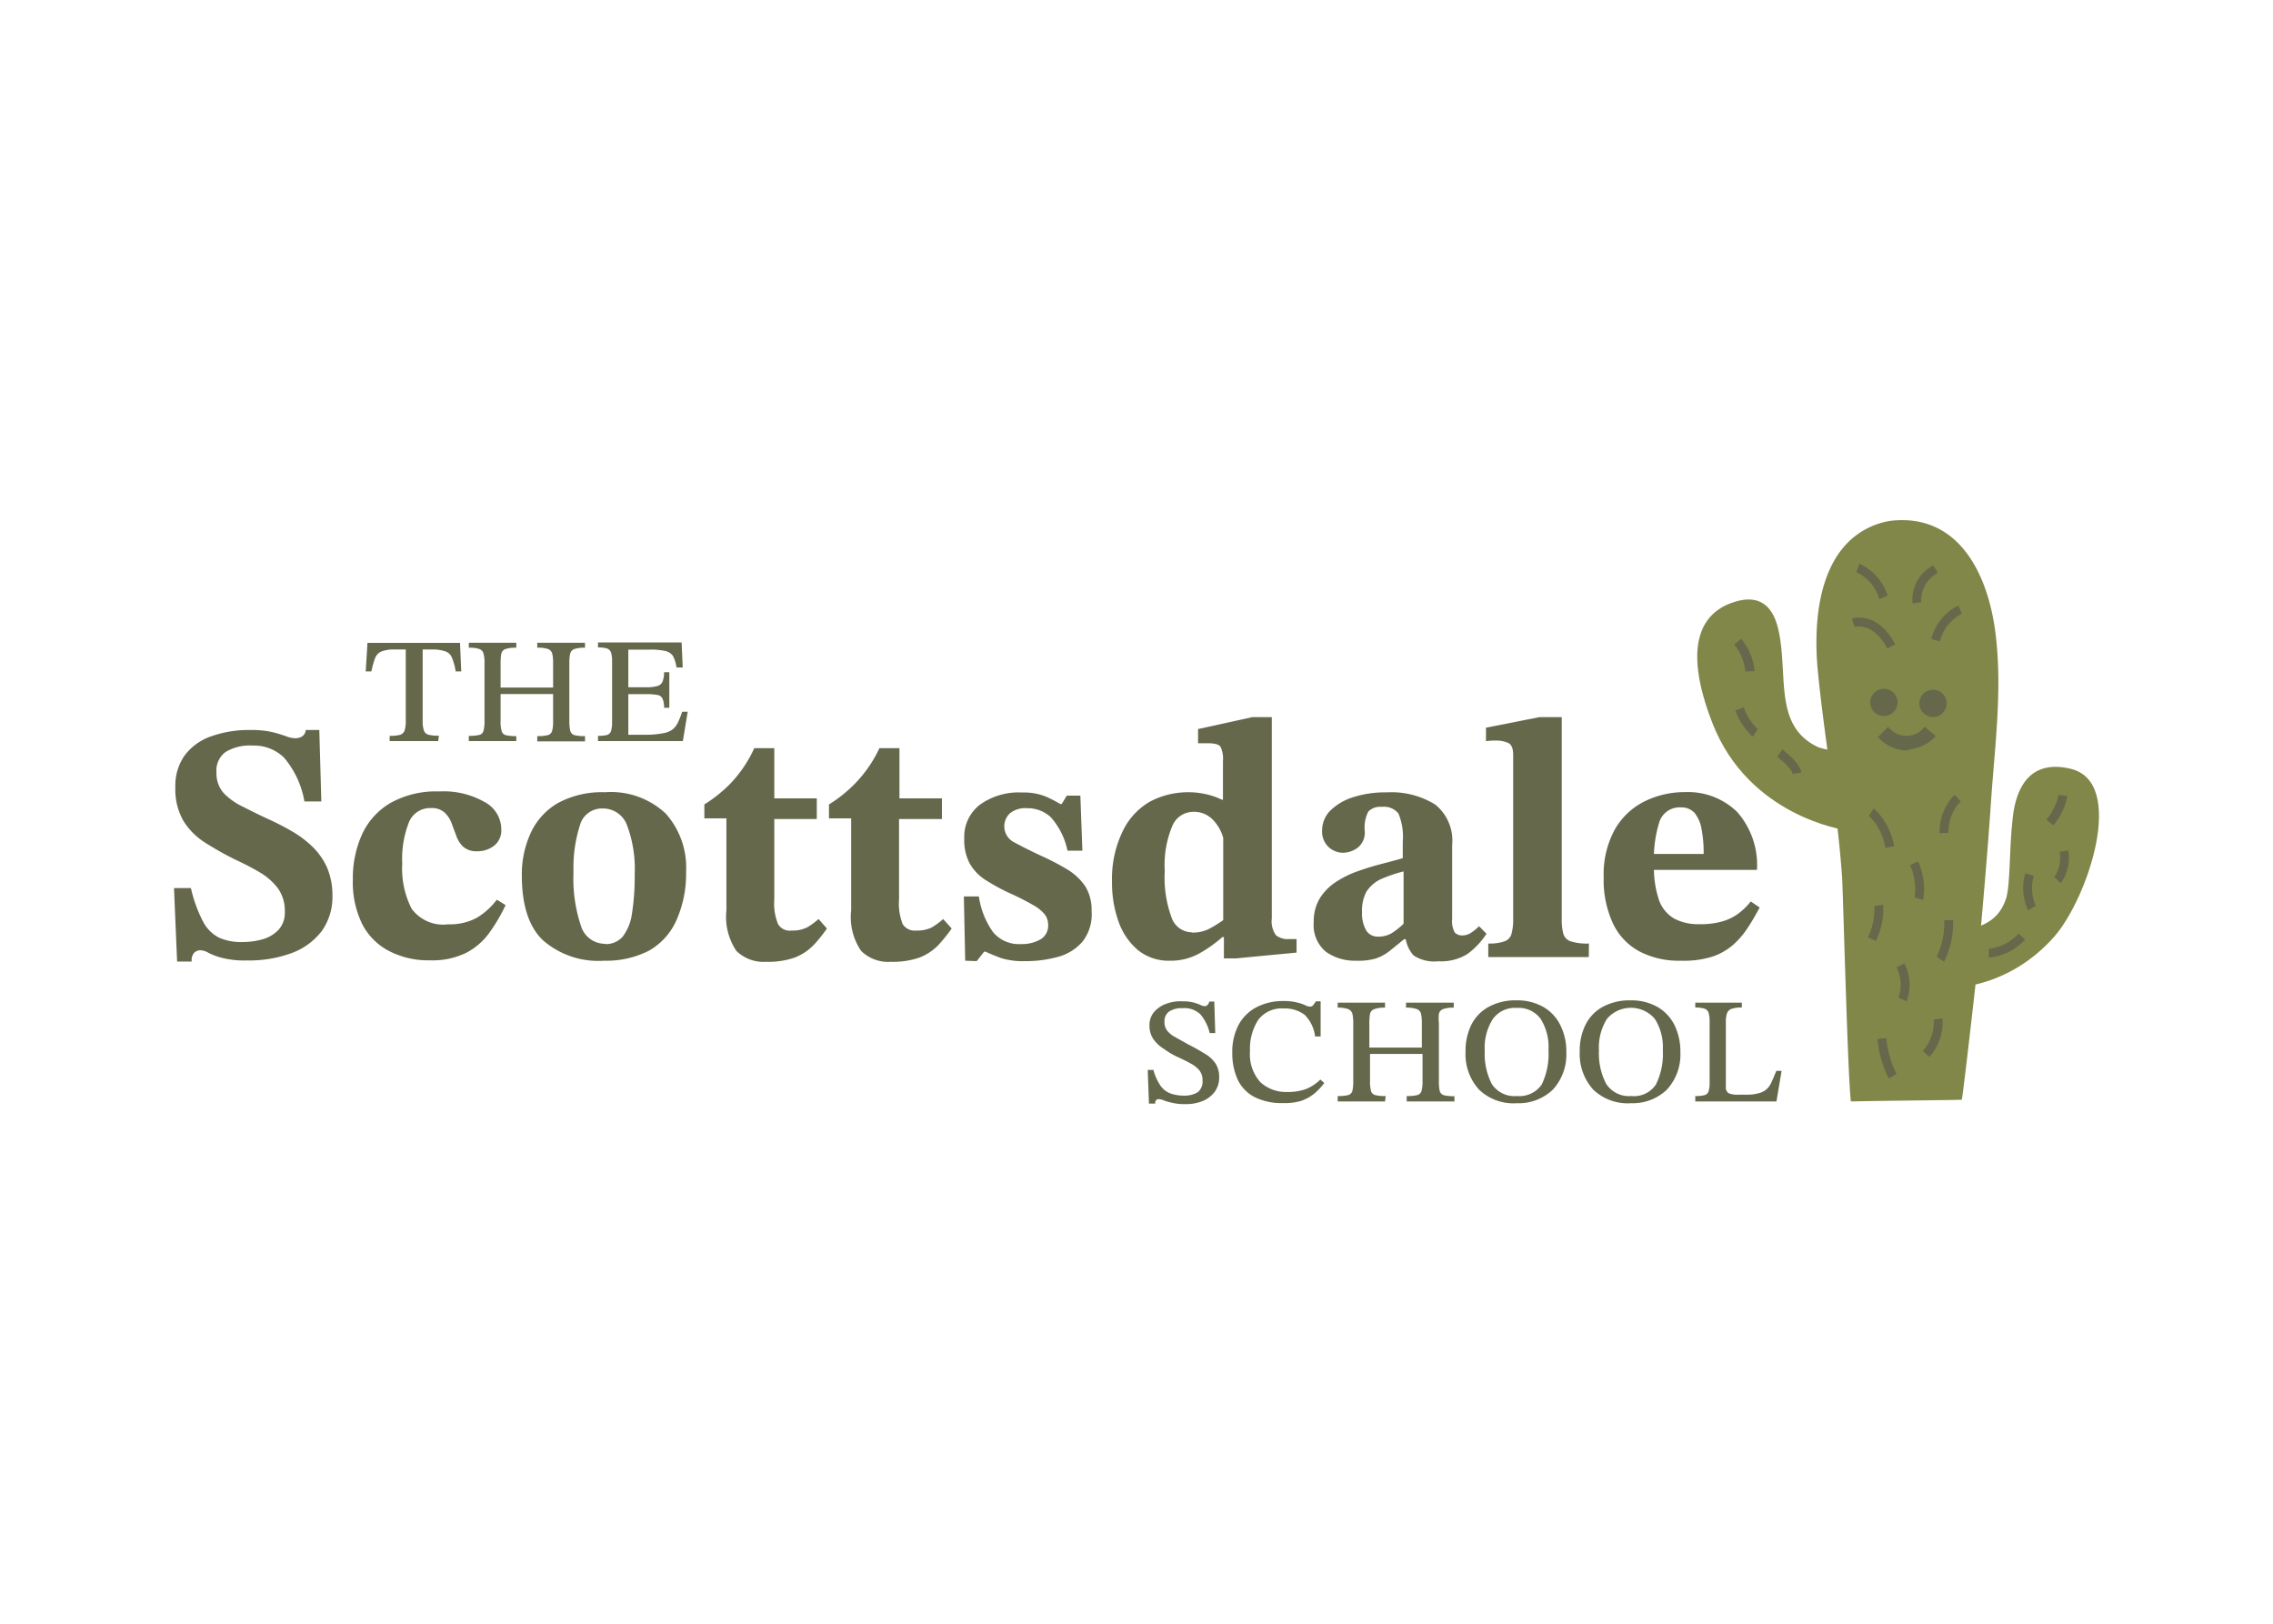 <?xml version="1.0" encoding="UTF-8"?> <svg xmlns="http://www.w3.org/2000/svg" id="b2eef8b2-8bc1-4052-90af-7f287e6cdf69" data-name="Layer 1" viewBox="0 0 168 120"><defs><style>.b0a6ef58-8ff9-466d-8891-ab12d56b27a5{fill:#66684c;}.af36c534-a4e5-4080-99f6-7370a1020595{fill:#818748;}</style></defs><path class="b0a6ef58-8ff9-466d-8891-ab12d56b27a5" d="M14.17,71.06H13.09l-.23-5.43h1.25a10.26,10.26,0,0,0,.9,2.48A2.73,2.73,0,0,0,16.2,69.3a4,4,0,0,0,1.71.32,5.42,5.42,0,0,0,1.52-.21,2.57,2.57,0,0,0,1.16-.7,1.85,1.85,0,0,0,.46-1.32,2.84,2.84,0,0,0-.53-1.77,4.67,4.67,0,0,0-1.37-1.18c-.56-.33-1.17-.64-1.82-.94a24.42,24.42,0,0,1-2.16-1.22,5.05,5.05,0,0,1-1.61-1.61,4.67,4.67,0,0,1-.6-2.5,3.87,3.87,0,0,1,.68-2.33,4.11,4.11,0,0,1,1.93-1.41,8.31,8.31,0,0,1,3-.48,6.71,6.71,0,0,1,1.57.16,9.46,9.46,0,0,1,1,.3,2.05,2.05,0,0,0,.7.15,1,1,0,0,0,.46-.12.62.62,0,0,0,.3-.49h1l.15,5.28H22.5A6.77,6.77,0,0,0,21,56a3.17,3.17,0,0,0-2.32-.9,3.47,3.47,0,0,0-2,.47A1.69,1.69,0,0,0,16,57.09a2.2,2.2,0,0,0,.53,1.52,4.8,4.8,0,0,0,1.41,1c.58.3,1.21.61,1.88.92a19.26,19.26,0,0,1,1.75.9,7.74,7.74,0,0,1,1.52,1.14,5,5,0,0,1,1.08,1.54,5.16,5.16,0,0,1,.4,2.07,4.34,4.34,0,0,1-.79,2.63,4.94,4.94,0,0,1-2.21,1.62,9.08,9.08,0,0,1-3.31.55,6.79,6.79,0,0,1-1.85-.19,5.11,5.11,0,0,1-1-.37,1.22,1.22,0,0,0-.61-.19.61.61,0,0,0-.47.21A.85.85,0,0,0,14.17,71.06Z"></path><path class="b0a6ef58-8ff9-466d-8891-ab12d56b27a5" d="M36.72,66.49l.65.4a13.05,13.05,0,0,1-1.17,2,4.89,4.89,0,0,1-1.71,1.51,5.64,5.64,0,0,1-2.72.57,6.27,6.27,0,0,1-3-.68,4.62,4.62,0,0,1-2-2,7,7,0,0,1-.69-3.28,7.83,7.83,0,0,1,.69-3.37,5.18,5.18,0,0,1,2.11-2.31,6.92,6.92,0,0,1,3.58-.84,6.11,6.11,0,0,1,3.37.79,2.28,2.28,0,0,1,1.22,2,1.44,1.44,0,0,1-.54,1.23,2,2,0,0,1-1.27.4,1.46,1.46,0,0,1-1-.33,2,2,0,0,1-.51-.8c-.12-.32-.24-.63-.35-.94a2.06,2.06,0,0,0-.52-.79,1.39,1.39,0,0,0-1-.33,1.68,1.68,0,0,0-1.64,1.06,7.43,7.43,0,0,0-.49,3.06,6.5,6.5,0,0,0,.69,3.31,2.89,2.89,0,0,0,2.7,1.16,4.24,4.24,0,0,0,2.1-.47A5.17,5.17,0,0,0,36.72,66.49Z"></path><path class="b0a6ef58-8ff9-466d-8891-ab12d56b27a5" d="M44.65,71a6.23,6.23,0,0,1-4.52-1.51Q38.57,68,38.57,64.7a7.28,7.28,0,0,1,.66-3.15,4.93,4.93,0,0,1,2-2.2,6.84,6.84,0,0,1,3.48-.8,5.91,5.91,0,0,1,4.5,1.58,6,6,0,0,1,1.5,4.3A8.43,8.43,0,0,1,50,68,4.84,4.84,0,0,1,48,70.24,6.89,6.89,0,0,1,44.65,71Zm.08-1.23a1.63,1.63,0,0,0,1.3-.56,3.58,3.58,0,0,0,.68-1.7,17.24,17.24,0,0,0,.2-2.86A9.26,9.26,0,0,0,46.35,61a1.89,1.89,0,0,0-1.82-1.25A1.68,1.68,0,0,0,42.86,61a10.25,10.25,0,0,0-.47,3.43,11,11,0,0,0,.55,4A1.86,1.86,0,0,0,44.73,69.75Z"></path><path class="b0a6ef58-8ff9-466d-8891-ab12d56b27a5" d="M60.5,67.92l.62.7a10.72,10.72,0,0,1-1,1.24,3.94,3.94,0,0,1-1.36.9,5.9,5.9,0,0,1-2.13.32,2.88,2.88,0,0,1-2.2-.8,4.49,4.49,0,0,1-.74-3v-6.8H52.06V59.45a10.3,10.3,0,0,0,2-1.62,9.51,9.51,0,0,0,1.69-2.54h1.48V59h3.14v1.53H57.23v5.93a4,4,0,0,0,.28,1.84,1,1,0,0,0,1,.47,2.42,2.42,0,0,0,1.14-.23A5.25,5.25,0,0,0,60.5,67.92Z"></path><path class="b0a6ef58-8ff9-466d-8891-ab12d56b27a5" d="M69.71,67.92l.63.7a11.81,11.81,0,0,1-1,1.24,3.94,3.94,0,0,1-1.36.9,6,6,0,0,1-2.13.32,2.85,2.85,0,0,1-2.2-.8,4.43,4.43,0,0,1-.74-3v-6.8H61.27V59.45a10,10,0,0,0,2-1.62A9.52,9.52,0,0,0,65,55.29h1.48V59h3.14v1.53H66.45v5.93a4.14,4.14,0,0,0,.27,1.84,1.05,1.05,0,0,0,1,.47,2.44,2.44,0,0,0,1.15-.23A5.65,5.65,0,0,0,69.71,67.92Z"></path><path class="b0a6ef58-8ff9-466d-8891-ab12d56b27a5" d="M71.34,71l-.1-4.75h1.11a6,6,0,0,0,1.05,2.64,2.48,2.48,0,0,0,2.06.88,2.75,2.75,0,0,0,1.45-.35,1.17,1.17,0,0,0,.56-1.06,1.33,1.33,0,0,0-.22-.74,2.81,2.81,0,0,0-.85-.71A19.33,19.33,0,0,0,74.61,66a15.14,15.14,0,0,1-1.82-1,3.51,3.51,0,0,1-1.13-1.21,3.67,3.67,0,0,1-.39-1.8,3,3,0,0,1,1.13-2.5,4.9,4.9,0,0,1,3.16-.92,4.27,4.27,0,0,1,1.81.33,10.46,10.46,0,0,1,1,.52h.1l.38-.62h1L80,62.87h-1.1a5.35,5.35,0,0,0-1.23-2.47,2.5,2.5,0,0,0-1.76-.67,1.78,1.78,0,0,0-1.28.39,1.32,1.32,0,0,0,.33,2.13c.48.26,1.16.61,2,1a18.8,18.8,0,0,1,1.92,1,4.36,4.36,0,0,1,1.32,1.23,3.28,3.28,0,0,1,.48,1.85A3.24,3.24,0,0,1,80,69.6a3.64,3.64,0,0,1-1.82,1.12,8.86,8.86,0,0,1-2.42.31A5.48,5.48,0,0,1,74,70.81c-.42-.16-.81-.31-1.16-.48h-.1l-.55.7Z"></path><path class="b0a6ef58-8ff9-466d-8891-ab12d56b27a5" d="M86.49,71a3.61,3.61,0,0,1-2.39-.79,4.86,4.86,0,0,1-1.43-2.11,8.49,8.49,0,0,1-.48-2.93A8.05,8.05,0,0,1,83,61.39,5,5,0,0,1,85,59.24a6,6,0,0,1,2.87-.69,5.58,5.58,0,0,1,1.2.13,5.19,5.19,0,0,1,1.24.42h.08V56.24a2,2,0,0,0-.19-1.07c-.13-.16-.43-.24-.92-.24l-.73,0V53.88l4-.88H94V67.87a1.79,1.79,0,0,0,.3,1.24,1.42,1.42,0,0,0,1,.29h.53v1l-4.5.43h-.87V69.25h-.11a9.84,9.84,0,0,1-1.65,1.18A4.34,4.34,0,0,1,86.49,71Zm1.6-2.08a2.69,2.69,0,0,0,1.21-.24A9.34,9.34,0,0,0,90.41,68V61.92a3.14,3.14,0,0,0-.71-1.28A1.93,1.93,0,0,0,88.14,60a1.67,1.67,0,0,0-1.5,1.06,7.43,7.43,0,0,0-.55,3.31,8.49,8.49,0,0,0,.5,3.43A1.6,1.6,0,0,0,88.09,68.9Z"></path><path class="b0a6ef58-8ff9-466d-8891-ab12d56b27a5" d="M100.25,71A3.71,3.71,0,0,1,98,70.34a2.56,2.56,0,0,1-.9-2.2,3.28,3.28,0,0,1,.46-1.77,3.94,3.94,0,0,1,1.18-1.19,7.45,7.45,0,0,1,1.6-.79c.59-.21,1.18-.39,1.76-.54s1.11-.29,1.58-.43v-1.2a4.49,4.49,0,0,0-.32-2.1,1.37,1.37,0,0,0-1.23-.49,1.23,1.23,0,0,0-1,.35,2.59,2.59,0,0,0-.26,1.43,1.43,1.43,0,0,1-.51,1.23,1.87,1.87,0,0,1-1.15.38,1.59,1.59,0,0,1-1-.41,1.57,1.57,0,0,1-.49-1.27,2.08,2.08,0,0,1,.57-1.4,4.17,4.17,0,0,1,1.65-1,7.59,7.59,0,0,1,2.52-.38,6.16,6.16,0,0,1,3.62.9,3.42,3.42,0,0,1,1.25,3v5.45a1.74,1.74,0,0,0,.19,1,.74.74,0,0,0,.59.22,1.11,1.11,0,0,0,.62-.2,3.27,3.27,0,0,0,.59-.48l.55.56a5.84,5.84,0,0,1-1.39,1.48,3.66,3.66,0,0,1-2.17.55,2.77,2.77,0,0,1-1.83-.43,2.4,2.4,0,0,1-.61-1.48l-.13-.5V64.4A10.83,10.83,0,0,0,102,65a2.6,2.6,0,0,0-1,.89,2.94,2.94,0,0,0-.33,1.51A2.53,2.53,0,0,0,101,68.8a1,1,0,0,0,.87.42,1.89,1.89,0,0,0,1-.26A5.64,5.64,0,0,0,104,68l.16,1.41h-.38l-1.07.87a3.63,3.63,0,0,1-1,.55A4.6,4.6,0,0,1,100.25,71Z"></path><path class="b0a6ef58-8ff9-466d-8891-ab12d56b27a5" d="M117.43,70.73H110v-1a3.33,3.33,0,0,0,1.22-.17.8.8,0,0,0,.5-.56,3.92,3.92,0,0,0,.12-1.08V55.79c0-.49-.13-.78-.38-.89a2.13,2.13,0,0,0-.86-.17c-.2,0-.46,0-.77.05v-1l3.94-.78h1.66V67.92a4,4,0,0,0,.12,1.1.84.84,0,0,0,.55.55,4,4,0,0,0,1.34.16Z"></path><path class="b0a6ef58-8ff9-466d-8891-ab12d56b27a5" d="M124.23,71a6.29,6.29,0,0,1-3.1-.71,4.54,4.54,0,0,1-1.93-2.08,7.61,7.61,0,0,1-.67-3.37,6.88,6.88,0,0,1,.83-3.55,5.16,5.16,0,0,1,2.2-2.07,6.68,6.68,0,0,1,3-.68A5.2,5.2,0,0,1,128.39,60a5.93,5.93,0,0,1,1.47,4.29h-7.94l0-1.18h4a9.65,9.65,0,0,0-.15-1.81,2.65,2.65,0,0,0-.51-1.21,1.3,1.3,0,0,0-1-.42,1.58,1.58,0,0,0-1.59,1,9.07,9.07,0,0,0-.42,3.24,7.34,7.34,0,0,0,.37,2.61,2.56,2.56,0,0,0,1.13,1.37,3.79,3.79,0,0,0,1.86.41,5.83,5.83,0,0,0,1.67-.2,3.69,3.69,0,0,0,1.21-.59,4.8,4.8,0,0,0,.91-.89l.66.45c-.27.49-.55,1-.84,1.43a6.17,6.17,0,0,1-1.06,1.27,4.56,4.56,0,0,1-1.54.91A7.06,7.06,0,0,1,124.23,71Z"></path><path class="b0a6ef58-8ff9-466d-8891-ab12d56b27a5" d="M85.39,81.56h-.47l-.09-2.49h.42a3.83,3.83,0,0,0,.52,1.16,1.59,1.59,0,0,0,.74.58,3,3,0,0,0,1,.16,1.89,1.89,0,0,0,1-.24,1,1,0,0,0,.37-.87,1.16,1.16,0,0,0-.22-.74,2.07,2.07,0,0,0-.63-.51c-.27-.15-.6-.32-1-.5s-.72-.39-1-.59a2.7,2.7,0,0,1-.78-.72,1.73,1.73,0,0,1-.29-1,1.49,1.49,0,0,1,.33-1,2.12,2.12,0,0,1,.89-.61A3,3,0,0,1,87.36,74a3.27,3.27,0,0,1,.86.09,3.22,3.22,0,0,1,.51.18.71.71,0,0,0,.31.09.28.28,0,0,0,.2-.08.52.52,0,0,0,.14-.26h.37l.07,2.33h-.41a3.34,3.34,0,0,0-.69-1.39,1.71,1.71,0,0,0-1.33-.45,1.63,1.63,0,0,0-1,.26.88.88,0,0,0-.32.75,1,1,0,0,0,.19.64,1.86,1.86,0,0,0,.59.48l1,.56c.48.24.89.48,1.23.69a2.34,2.34,0,0,1,.77.72,1.81,1.81,0,0,1,.26,1,1.78,1.78,0,0,1-.33,1.08,2.12,2.12,0,0,1-.89.68,3.33,3.33,0,0,1-1.26.23,4.07,4.07,0,0,1-1-.1,4.47,4.47,0,0,1-.62-.18,1,1,0,0,0-.38-.09.25.25,0,0,0-.21.11A.36.36,0,0,0,85.39,81.56Z"></path><path class="b0a6ef58-8ff9-466d-8891-ab12d56b27a5" d="M94.82,81.52a4.46,4.46,0,0,1-2.09-.44,2.82,2.82,0,0,1-1.24-1.27,4.65,4.65,0,0,1-.41-2,4.29,4.29,0,0,1,.47-2.08,3.2,3.2,0,0,1,1.33-1.3,4.24,4.24,0,0,1,2-.45,3.85,3.85,0,0,1,1,.11,2.85,2.85,0,0,1,.59.2.82.82,0,0,0,.36.1.25.25,0,0,0,.23-.11,3,3,0,0,0,.2-.28h.35v2.6h-.41A2.72,2.72,0,0,0,96.43,75a2.41,2.41,0,0,0-1.55-.47,2.16,2.16,0,0,0-1.88.84,3.9,3.9,0,0,0-.61,2.3,3.08,3.08,0,0,0,.76,2.3,2.79,2.79,0,0,0,2,.73,3.85,3.85,0,0,0,1.36-.21,3.25,3.25,0,0,0,1.08-.71l.29.26a5.09,5.09,0,0,1-.75.79,3.21,3.21,0,0,1-1,.54A4.28,4.28,0,0,1,94.82,81.52Z"></path><path class="b0a6ef58-8ff9-466d-8891-ab12d56b27a5" d="M102.37,81.4h-3.5V81a3,3,0,0,0,.78-.07.45.45,0,0,0,.31-.32,3.2,3.2,0,0,0,.06-.72V75.61a3,3,0,0,0-.06-.68.52.52,0,0,0-.31-.35,2.08,2.08,0,0,0-.78-.11V74.1h3.5v.37a2.16,2.16,0,0,0-.8.11.48.48,0,0,0-.31.35,3.86,3.86,0,0,0-.05.68v1.81h3.88V75.61a3,3,0,0,0-.06-.68.48.48,0,0,0-.3-.35,2.19,2.19,0,0,0-.81-.11V74.1h3.53v.37a2.2,2.2,0,0,0-.8.11.48.48,0,0,0-.3.35,3.08,3.08,0,0,0,0,.68V79.9a3.2,3.2,0,0,0,.06.72.45.45,0,0,0,.31.32,2.93,2.93,0,0,0,.78.07v.39h-3.53V81a3.07,3.07,0,0,0,.79-.07.45.45,0,0,0,.31-.32,2.62,2.62,0,0,0,.07-.72v-2h-3.88v2a2.62,2.62,0,0,0,.07.72.44.44,0,0,0,.31.32,3,3,0,0,0,.78.07Z"></path><path class="b0a6ef58-8ff9-466d-8891-ab12d56b27a5" d="M112.12,81.53a3.67,3.67,0,0,1-2.8-1,3.88,3.88,0,0,1-1-2.8,4.4,4.4,0,0,1,.43-2,3.08,3.08,0,0,1,1.28-1.32,4.1,4.1,0,0,1,2.06-.48,3.85,3.85,0,0,1,2,.5,3.16,3.16,0,0,1,1.25,1.36,4.37,4.37,0,0,1,.43,2,3.83,3.83,0,0,1-1,2.74A3.64,3.64,0,0,1,112.12,81.53Zm0-.53a2,2,0,0,0,1.83-.85,5.2,5.2,0,0,0,.5-2.55,3.87,3.87,0,0,0-.58-2.3,2,2,0,0,0-1.76-.81,2,2,0,0,0-1.78.83,3.93,3.93,0,0,0-.59,2.34,4.85,4.85,0,0,0,.52,2.45A2,2,0,0,0,112.12,81Z"></path><path class="b0a6ef58-8ff9-466d-8891-ab12d56b27a5" d="M120.57,81.53a3.69,3.69,0,0,1-2.81-1,3.92,3.92,0,0,1-1-2.8,4.27,4.27,0,0,1,.43-2,3.05,3.05,0,0,1,1.27-1.32,4.14,4.14,0,0,1,2.07-.48,3.9,3.9,0,0,1,2,.5,3.22,3.22,0,0,1,1.25,1.36,4.5,4.5,0,0,1,.42,2,3.83,3.83,0,0,1-1,2.74A3.63,3.63,0,0,1,120.57,81.53Zm0-.53a1.94,1.94,0,0,0,1.82-.85,5.07,5.07,0,0,0,.51-2.55,3.87,3.87,0,0,0-.59-2.3,2.32,2.32,0,0,0-3.54,0,4,4,0,0,0-.59,2.34,4.84,4.84,0,0,0,.53,2.45A2,2,0,0,0,120.57,81Z"></path><path class="b0a6ef58-8ff9-466d-8891-ab12d56b27a5" d="M131.3,81.4h-6V81a2.5,2.5,0,0,0,.7-.07.44.44,0,0,0,.29-.3,2.21,2.21,0,0,0,.07-.65V75.54a2.36,2.36,0,0,0-.07-.67.49.49,0,0,0-.29-.32,2.08,2.08,0,0,0-.7-.09V74.1h3.44v.36a2.31,2.31,0,0,0-.74.09.56.56,0,0,0-.35.32,2,2,0,0,0-.09.67v4.77a.52.52,0,0,0,.2.48,1.64,1.64,0,0,0,.72.11H129a3.38,3.38,0,0,0,1-.11,1.37,1.37,0,0,0,.6-.32,1.64,1.64,0,0,0,.36-.55q.15-.33.33-.78h.39Z"></path><path class="af36c534-a4e5-4080-99f6-7370a1020595" d="M140.22,38.45a5,5,0,0,0-1.37.25c-4.41,1.46-4.87,7-4.49,10.91.5,5.08,1.43,10.09,1.79,15.2.07,1,.41,14.56.65,16.59,2.68-.06,8.19-.1,8.2-.13.08-.26,1.11-9.23,1.18-10.12.36-4.08.73-8.15,1-12.24.28-3.86.79-7.89.35-11.75C147.1,43,145.14,38.2,140.22,38.45Z"></path><path class="af36c534-a4e5-4080-99f6-7370a1020595" d="M131.45,46.57c.74,3.25-.41,7.07,2.91,8.64.48.22,2.2.33,2.16,1.12l-.2,5s-7.06-1-9.74-7.86c-2.32-5.93-.8-8.44,2-9.09C130.32,44,131.12,45.08,131.45,46.57Z"></path><path class="af36c534-a4e5-4080-99f6-7370a1020595" d="M148.75,60.56c-.26,2.3-.15,4.85-.49,5.88-.75,2.19-2.63,2.17-4.69,2.69.48-.08,1-.17,1.45-.27l-.88,4c0,.25,4.35.18,7.71-3.66,2.46-2.82,5.36-11.42,1.17-12.39C150.24,56.15,149,57.92,148.75,60.56Z"></path><path class="b0a6ef58-8ff9-466d-8891-ab12d56b27a5" d="M138.91,44.28a3.25,3.25,0,0,0-1.7-2l.22-.62a3.91,3.91,0,0,1,2.09,2.36Z"></path><path class="b0a6ef58-8ff9-466d-8891-ab12d56b27a5" d="M143.38,47.4l-.63-.18a3.78,3.78,0,0,1,2-2.47l.25.61-.12-.31.12.31A3.13,3.13,0,0,0,143.38,47.4Z"></path><path class="b0a6ef58-8ff9-466d-8891-ab12d56b27a5" d="M139.5,47.93c-1.06-2-2.41-1.61-2.42-1.6l-.21-.63c.08,0,1.89-.58,3.21,1.92Z"></path><path class="b0a6ef58-8ff9-466d-8891-ab12d56b27a5" d="M141.36,44.6a2.86,2.86,0,0,1,1.53-2.82l.34.56A2.28,2.28,0,0,0,142,44.5Z"></path><path class="b0a6ef58-8ff9-466d-8891-ab12d56b27a5" d="M140.94,55.47a3,3,0,0,1-2.14-1l.76-.76a1.68,1.68,0,0,0,2.69,0l.83.68a3.08,3.08,0,0,1-2,1Z"></path><circle class="b0a6ef58-8ff9-466d-8891-ab12d56b27a5" cx="139.24" cy="51.91" r="1.01"></circle><circle class="b0a6ef58-8ff9-466d-8891-ab12d56b27a5" cx="142.87" cy="51.98" r="1.01"></circle><path class="b0a6ef58-8ff9-466d-8891-ab12d56b27a5" d="M139.35,62.66a4.18,4.18,0,0,0-1.22-2.37l.36-.55a5,5,0,0,1,1.51,2.8Z"></path><path class="b0a6ef58-8ff9-466d-8891-ab12d56b27a5" d="M143.36,61.58a3.86,3.86,0,0,1,1.11-2.84l.45.48a3.24,3.24,0,0,0-.91,2.33Z"></path><path class="b0a6ef58-8ff9-466d-8891-ab12d56b27a5" d="M142.14,66.51l-.63-.18a4.39,4.39,0,0,0-.34-2.4l.6-.27A4.89,4.89,0,0,1,142.14,66.51Z"></path><path class="b0a6ef58-8ff9-466d-8891-ab12d56b27a5" d="M149.9,67.28a3.89,3.89,0,0,1-.21-2.74l.63.19a3.21,3.21,0,0,0,.15,2.22Z"></path><path class="b0a6ef58-8ff9-466d-8891-ab12d56b27a5" d="M129,49.63a3.71,3.71,0,0,0-.82-2l.51-.42a4.46,4.46,0,0,1,1,2.39Z"></path><path class="b0a6ef58-8ff9-466d-8891-ab12d56b27a5" d="M138.65,69.54l-.59-.27a4.62,4.62,0,0,0,.47-2.31l.66-.09A5.42,5.42,0,0,1,138.65,69.54Z"></path><path class="b0a6ef58-8ff9-466d-8891-ab12d56b27a5" d="M129.56,54.44l-.1-.08a4.86,4.86,0,0,1-1.2-1.85l.62-.23a4.14,4.14,0,0,0,1,1.57l.06,0Z"></path><path class="b0a6ef58-8ff9-466d-8891-ab12d56b27a5" d="M140.92,74l-.6-.27a2.83,2.83,0,0,0-.14-2.23l.58-.31A3.5,3.5,0,0,1,140.92,74Z"></path><path class="b0a6ef58-8ff9-466d-8891-ab12d56b27a5" d="M151.76,61l-.51-.42a4.13,4.13,0,0,0,.9-1.84l.65.09A4.73,4.73,0,0,1,151.76,61Z"></path><path class="b0a6ef58-8ff9-466d-8891-ab12d56b27a5" d="M143.68,71.08l-.54-.38A5.68,5.68,0,0,0,143.7,68l.65,0A6.18,6.18,0,0,1,143.68,71.08Z"></path><path class="b0a6ef58-8ff9-466d-8891-ab12d56b27a5" d="M152.31,65.27l-.47-.46a2.48,2.48,0,0,0,.38-1.86l.65-.1A3.17,3.17,0,0,1,152.31,65.27Z"></path><path class="b0a6ef58-8ff9-466d-8891-ab12d56b27a5" d="M142.61,78.1l-.5-.42a3.18,3.18,0,0,0,.81-2.33l.65-.09A3.82,3.82,0,0,1,142.61,78.1Z"></path><path class="b0a6ef58-8ff9-466d-8891-ab12d56b27a5" d="M132.49,57.19c-.05-.34-.7-.94-1.14-1.27l.39-.53c.21.16,1.3,1,1.4,1.71Z"></path><path class="b0a6ef58-8ff9-466d-8891-ab12d56b27a5" d="M139.61,79.71a7.84,7.84,0,0,1-.84-2.93l.65-.06a7.34,7.34,0,0,0,.75,2.64Z"></path><path class="b0a6ef58-8ff9-466d-8891-ab12d56b27a5" d="M147,70.77H147l0-.65H147A3.51,3.51,0,0,0,149.19,69l.49.43A4.08,4.08,0,0,1,147,70.77Z"></path><path class="b0a6ef58-8ff9-466d-8891-ab12d56b27a5" d="M32.39,54.77H28.8v-.39a2.87,2.87,0,0,0,.75-.07A.53.53,0,0,0,29.9,54a2.2,2.2,0,0,0,.09-.73V48h-.78a2.64,2.64,0,0,0-1,.14.87.87,0,0,0-.48.48,6.51,6.51,0,0,0-.28,1h-.42l.13-2.11H34l.09,2.11h-.41a4.51,4.51,0,0,0-.27-1,.82.82,0,0,0-.46-.47A2.8,2.8,0,0,0,32,48h-.76v5.25a2.2,2.2,0,0,0,.09.73.48.48,0,0,0,.35.32,2.9,2.9,0,0,0,.76.07Z"></path><path class="b0a6ef58-8ff9-466d-8891-ab12d56b27a5" d="M38.16,54.77H34.65v-.39a3.07,3.07,0,0,0,.79-.07.42.42,0,0,0,.3-.32,2.62,2.62,0,0,0,.07-.72V49a2.44,2.44,0,0,0-.07-.68.48.48,0,0,0-.3-.35,2.15,2.15,0,0,0-.79-.1v-.37h3.51v.37a2.31,2.31,0,0,0-.81.1.48.48,0,0,0-.3.35A3.86,3.86,0,0,0,37,49v1.81h3.88V49a3,3,0,0,0-.06-.68.5.5,0,0,0-.3-.35,2.24,2.24,0,0,0-.81-.1v-.37h3.53v.37a2.25,2.25,0,0,0-.8.1.48.48,0,0,0-.3.35,3,3,0,0,0-.06.68v4.29a3.08,3.08,0,0,0,.07.72.45.45,0,0,0,.31.32,2.93,2.93,0,0,0,.78.07v.39H39.71v-.39a2.93,2.93,0,0,0,.78-.07.45.45,0,0,0,.32-.32,2.62,2.62,0,0,0,.07-.72v-2H37v2a2.62,2.62,0,0,0,.07.72.44.44,0,0,0,.31.32,3,3,0,0,0,.78.07Z"></path><path class="b0a6ef58-8ff9-466d-8891-ab12d56b27a5" d="M50.47,54.77H44.2v-.39a2.73,2.73,0,0,0,.66-.06.46.46,0,0,0,.3-.29,2.21,2.21,0,0,0,.08-.67v-4.5a2,2,0,0,0-.08-.64.49.49,0,0,0-.31-.3,2.21,2.21,0,0,0-.65-.07v-.37h6.18l.08,1.85H50a2.52,2.52,0,0,0-.26-.85.92.92,0,0,0-.58-.37,4.7,4.7,0,0,0-1.12-.1H46.44v2.78h1.32a2.88,2.88,0,0,0,.83-.09.58.58,0,0,0,.38-.33,1.73,1.73,0,0,0,.11-.69h.39v2.63h-.39a1.56,1.56,0,0,0-.11-.67.49.49,0,0,0-.38-.28,4.27,4.27,0,0,0-.83-.06H46.44v3h1.43A6.7,6.7,0,0,0,49,54.19a1.64,1.64,0,0,0,.68-.26,1.47,1.47,0,0,0,.41-.5,6.5,6.5,0,0,0,.33-.83h.41Z"></path></svg> 